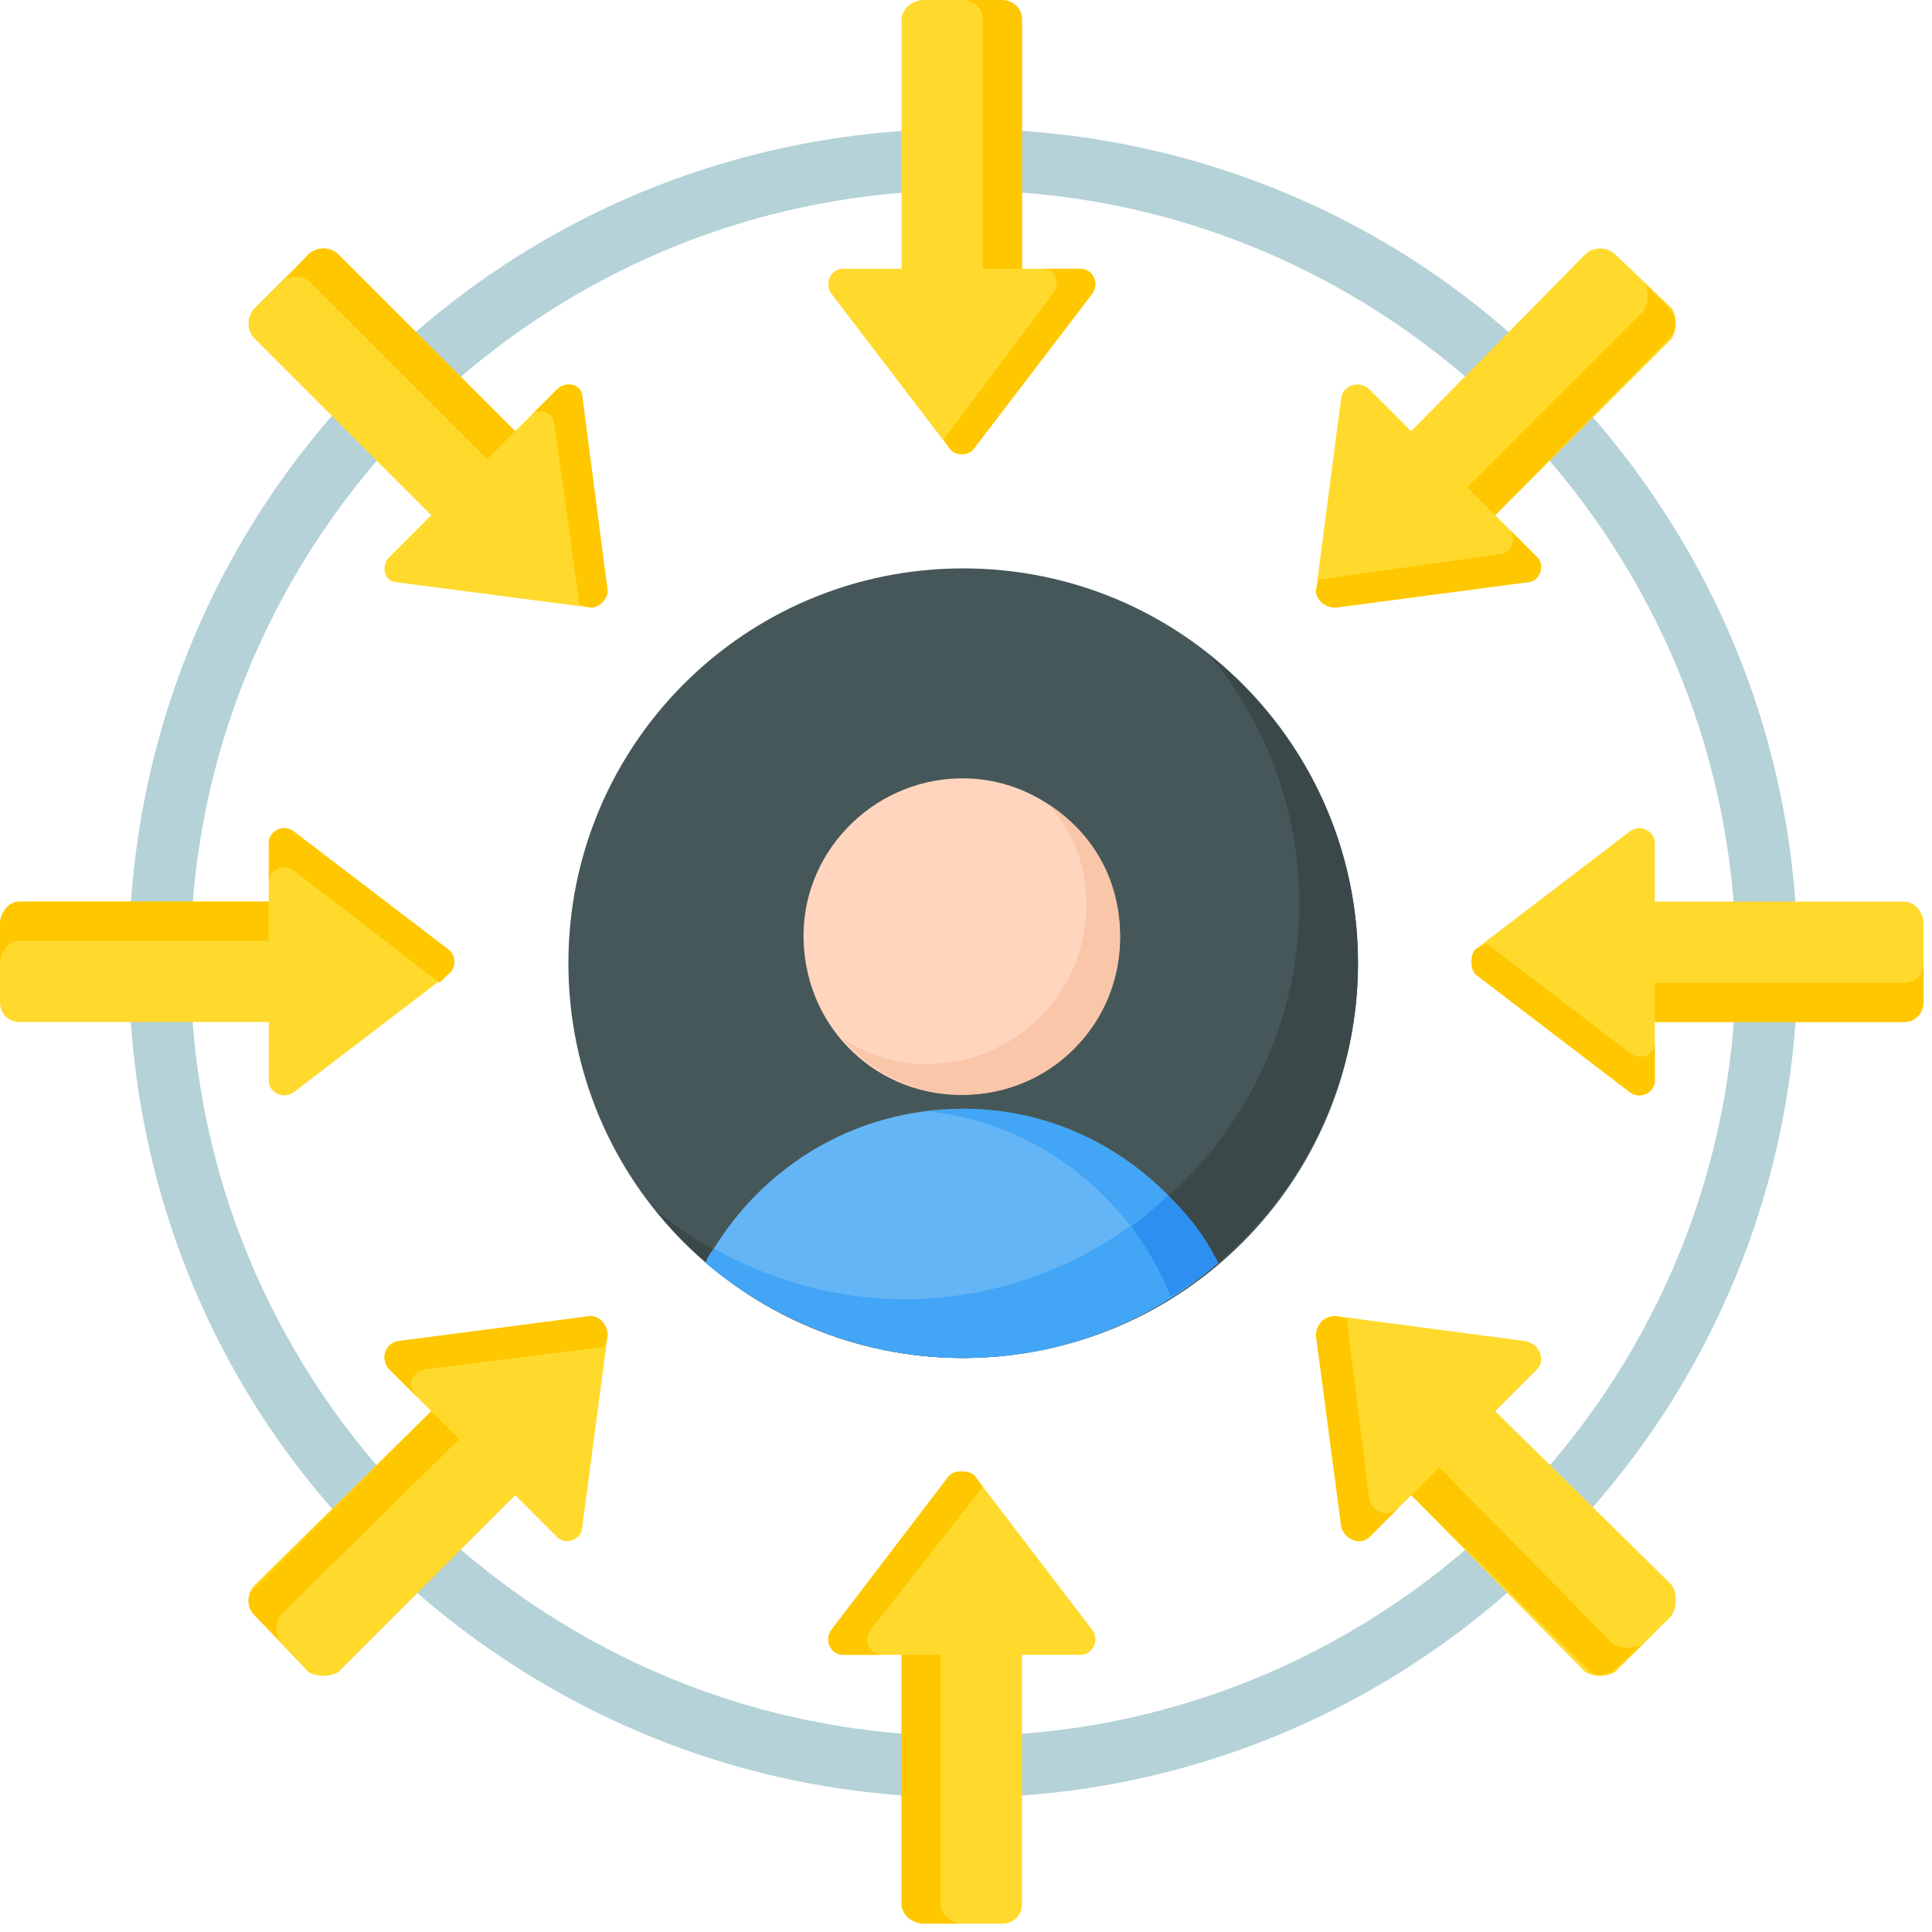 <svg version="1.2" xmlns="http://www.w3.org/2000/svg" viewBox="0 0 69 69" width="69" height="69"><style>.a{fill:#465759}.b{fill:#3a484a}.c{fill:#ffd6bd}.d{fill:#f9c6aa}.e{fill:#64b5f6}.f{fill:#42a5f5}.g{fill:#2d90f1}.h{fill:#b4d2d7}.i{fill:#ffda2d}.j{fill:#ffc700}</style><path fill-rule="evenodd" class="a" d="m34.4 48.5c-7.8 0-14.1-6.3-14.1-14.1 0-7.8 6.3-14.1 14.1-14.1 7.8 0 14.1 6.3 14.1 14.1 0 7.8-6.3 14.1-14.1 14.1z"/><path fill-rule="evenodd" class="b" d="m34.4 48.5c-4.5 0-8.4-2.1-11-5.3 2.4 2 5.5 3.2 8.9 3.2 7.7 0 14.1-6.4 14.1-14.1 0-3.4-1.2-6.5-3.2-8.9 3.2 2.6 5.3 6.5 5.3 11 0 7.7-6.4 14.1-14.1 14.1z"/><path fill-rule="evenodd" class="c" d="m34.5 39.1c-3.1 0.1-5.7-2.3-5.8-5.5-0.1-3.1 2.4-5.7 5.5-5.8 3.1-0.1 5.7 2.4 5.8 5.5 0.1 3.1-2.3 5.7-5.5 5.8z"/><path fill-rule="evenodd" class="d" d="m30.1 37.1c1 1.2 2.6 2 4.3 2 3.1 0 5.6-2.5 5.6-5.7 0-2-1-3.7-2.6-4.7 0.9 0.9 1.4 2.2 1.4 3.6 0 3.2-2.6 5.7-5.7 5.7-1.1 0-2.1-0.3-3-0.9z"/><path fill-rule="evenodd" class="e" d="m43.5 45.1c-2.4 2.1-5.6 3.4-9.1 3.4-3.5 0-6.7-1.3-9.2-3.4 1.8-3.3 5.2-5.5 9.2-5.5 3.9 0 7.3 2.2 9.1 5.5z"/><path fill-rule="evenodd" class="f" d="m43.5 45.1c-2.4 2.1-5.6 3.4-9.1 3.4-3.5 0-6.7-1.3-9.2-3.4q0.1-0.3 0.3-0.5c2 1.1 4.3 1.8 6.8 1.8 3.6 0 6.9-1.4 9.4-3.7q1.1 1 1.8 2.4z"/><path fill-rule="evenodd" class="f" d="m43.5 45.1q-0.8 0.7-1.7 1.2c-1.4-3.5-4.7-6.2-8.6-6.6q0.6-0.1 1.2-0.1c3.9 0 7.3 2.2 9.1 5.5z"/><path fill-rule="evenodd" class="g" d="m43.5 45.1q-0.8 0.7-1.7 1.2-0.5-1.3-1.4-2.5 0.7-0.5 1.3-1.1 1.1 1 1.8 2.4z"/><path fill-rule="evenodd" class="h" d="m34.4 4.6c8.2 0 15.7 3.3 21 8.7 5.4 5.4 8.8 12.8 8.8 21.1 0 8.2-3.4 15.7-8.8 21-5.3 5.4-12.8 8.8-21 8.8-8.3 0-15.7-3.4-21.1-8.8-5.4-5.3-8.7-12.8-8.7-21 0-8.3 3.3-15.7 8.7-21.1 5.4-5.4 12.8-8.7 21.1-8.7zm19.5 10.3c-5-5-11.9-8.1-19.5-8.1-7.6 0-14.5 3.1-19.5 8.1-5 5-8.1 11.9-8.1 19.5 0 7.6 3.1 14.5 8.1 19.5 5 5 11.9 8.1 19.5 8.1 7.6 0 14.5-3.1 19.5-8.1 5-5 8.1-11.9 8.1-19.5 0-7.6-3.1-14.5-8.1-19.5z"/><path fill-rule="evenodd" class="i" d="m36.5 9.6h2.1c0.4 0 0.7 0.5 0.4 0.9l-4.2 5.5c-0.2 0.3-0.7 0.3-0.9 0l-4.2-5.5c-0.3-0.4 0-0.9 0.4-0.9h2.1v-8.9c0-0.4 0.4-0.7 0.8-0.7h2.8c0.4 0 0.7 0.3 0.7 0.7z"/><path fill-rule="evenodd" class="j" d="m37.2 9.6q0 0 0 0zm0 0c0.5 0 0.7 0.5 0.4 0.9l-3.9 5.2 0.2 0.3c0.2 0.3 0.7 0.3 0.9 0l4.2-5.5c0.3-0.4 0-0.9-0.4-0.9zm-2.8-9.6c0.4 0 0.7 0.3 0.7 0.7v8.9h1.4v-8.9c0-0.4-0.3-0.7-0.8-0.7z"/><path fill-rule="evenodd" class="i" d="m53.4 18.4l1.5 1.5c0.3 0.3 0.1 0.9-0.4 0.9l-6.8 0.9c-0.4 0-0.7-0.3-0.7-0.6l0.9-6.9c0.1-0.5 0.7-0.6 1-0.3l1.5 1.5 6.2-6.3c0.3-0.3 0.8-0.3 1.1 0l2 1.9c0.2 0.3 0.2 0.8 0 1.1z"/><path fill-rule="evenodd" class="j" d="m53.9 18.9q0 0 0 0zm0 0c0.3 0.3 0.1 0.9-0.4 0.9l-6.4 0.9-0.1 0.4c0 0.3 0.3 0.6 0.7 0.6l6.8-0.9c0.5 0 0.7-0.6 0.4-0.9zm4.8-7.8l-6.3 6.3 1 1 6.2-6.3c0.3-0.3 0.3-0.8 0-1.1l-0.9-0.9c0.2 0.2 0.2 0.7 0 1z"/><path fill-rule="evenodd" class="i" d="m59.1 36.5v2.1c0 0.4-0.5 0.7-0.9 0.4l-5.5-4.2c-0.2-0.2-0.2-0.7 0-0.9l5.5-4.2c0.4-0.3 0.9 0 0.9 0.4v2.1h8.9c0.4 0 0.7 0.4 0.7 0.8v2.8c0 0.4-0.3 0.7-0.7 0.7z"/><path fill-rule="evenodd" class="j" d="m59.1 37.2q0 0 0 0zm0 0c0 0.5-0.5 0.7-0.9 0.4l-5.1-3.9-0.4 0.2c-0.2 0.2-0.2 0.7 0 0.9l5.5 4.2c0.4 0.3 0.9 0 0.9-0.4zm9.6-2.8c0 0.4-0.3 0.7-0.7 0.7h-8.9v1.4h8.9c0.4 0 0.7-0.3 0.7-0.8z"/><path fill-rule="evenodd" class="i" d="m50.4 53.4l-1.5 1.5c-0.3 0.3-0.9 0.1-1-0.4l-0.9-6.8c0-0.4 0.3-0.7 0.7-0.7l6.8 0.9c0.5 0.1 0.7 0.7 0.4 1l-1.5 1.5 6.3 6.2c0.2 0.3 0.2 0.8 0 1.1l-2 2c-0.3 0.2-0.8 0.2-1.1 0z"/><path fill-rule="evenodd" class="j" d="m49.9 53.9q0 0 0 0zm0 0c-0.4 0.3-0.9 0.1-1-0.4l-0.8-6.4-0.4-0.1c-0.4 0-0.7 0.3-0.7 0.7l0.9 6.8c0.1 0.5 0.7 0.7 1 0.4zm7.7 4.8l-6.2-6.3-1 1 6.3 6.2c0.2 0.3 0.7 0.3 1 0l1-0.9c-0.3 0.2-0.8 0.2-1.1 0z"/><path fill-rule="evenodd" class="i" d="m32.2 59.1h-2.1c-0.4 0-0.7-0.5-0.4-0.9l4.2-5.5c0.2-0.2 0.7-0.2 0.9 0l4.2 5.5c0.3 0.4 0 0.9-0.4 0.9h-2.1v8.9c0 0.4-0.3 0.7-0.7 0.7h-2.8c-0.4 0-0.8-0.3-0.8-0.7z"/><path fill-rule="evenodd" class="j" d="m31.5 59.1q0 0 0 0zm0 0c-0.4 0-0.7-0.5-0.4-0.9l4-5.1-0.3-0.4c-0.2-0.2-0.7-0.2-0.9 0l-4.2 5.5c-0.3 0.4 0 0.9 0.4 0.9zm2.9 9.6c-0.4 0-0.8-0.3-0.8-0.7v-8.9h-1.4v8.9c0 0.4 0.4 0.7 0.8 0.7z"/><path fill-rule="evenodd" class="i" d="m15.4 50.4l-1.5-1.5c-0.3-0.3-0.2-0.9 0.3-1l6.9-0.9c0.3 0 0.6 0.3 0.6 0.7l-0.9 6.8c0 0.5-0.6 0.7-0.9 0.4l-1.5-1.5-6.3 6.3c-0.3 0.2-0.8 0.2-1.1 0l-1.9-2c-0.3-0.3-0.3-0.8 0-1.1z"/><path fill-rule="evenodd" class="j" d="m14.9 49.9q0 0 0 0zm0 0c-0.4-0.4-0.2-0.9 0.3-1l6.4-0.8 0.1-0.4c0-0.4-0.3-0.7-0.6-0.7l-6.9 0.9c-0.5 0.1-0.6 0.7-0.3 1zm-4.8 7.7l6.3-6.2-1-1-6.3 6.3c-0.3 0.2-0.3 0.7 0 1l1 1c-0.3-0.3-0.3-0.8 0-1.1z"/><path fill-rule="evenodd" class="i" d="m9.6 32.2v-2.1c0-0.4 0.5-0.7 0.9-0.4l5.5 4.2c0.3 0.2 0.3 0.7 0 0.9l-5.5 4.2c-0.4 0.3-0.9 0-0.9-0.4v-2.1h-8.9c-0.4 0-0.7-0.3-0.7-0.7v-2.8c0-0.4 0.3-0.8 0.7-0.8z"/><path fill-rule="evenodd" class="j" d="m9.6 31.5q0 0 0 0zm0 0c0-0.4 0.5-0.7 0.9-0.4l5.2 4 0.3-0.3c0.3-0.2 0.3-0.7 0-0.9l-5.5-4.2c-0.4-0.3-0.9 0-0.9 0.4zm-9.6 2.9c0-0.4 0.3-0.8 0.7-0.8h8.9v-1.4h-8.9c-0.4 0-0.7 0.4-0.7 0.8z"/><path fill-rule="evenodd" class="i" d="m18.4 15.4l1.5-1.5c0.3-0.3 0.9-0.2 0.9 0.3l0.9 6.9c0 0.3-0.3 0.6-0.6 0.6l-6.9-0.9c-0.5 0-0.6-0.6-0.3-0.9l1.5-1.5-6.3-6.3c-0.3-0.3-0.3-0.8 0-1.1l1.9-1.9c0.3-0.3 0.8-0.3 1.1 0z"/><path fill-rule="evenodd" class="j" d="m18.9 14.9q0 0 0 0zm0 0c0.3-0.4 0.9-0.2 0.9 0.3l0.9 6.4 0.4 0.1c0.3 0 0.6-0.3 0.6-0.6l-0.9-6.9c0-0.5-0.6-0.6-0.9-0.3zm-7.8-4.8l6.3 6.3 1-1-6.3-6.3c-0.3-0.3-0.8-0.3-1.1 0l-0.9 1c0.2-0.3 0.7-0.3 1 0z"/></svg>